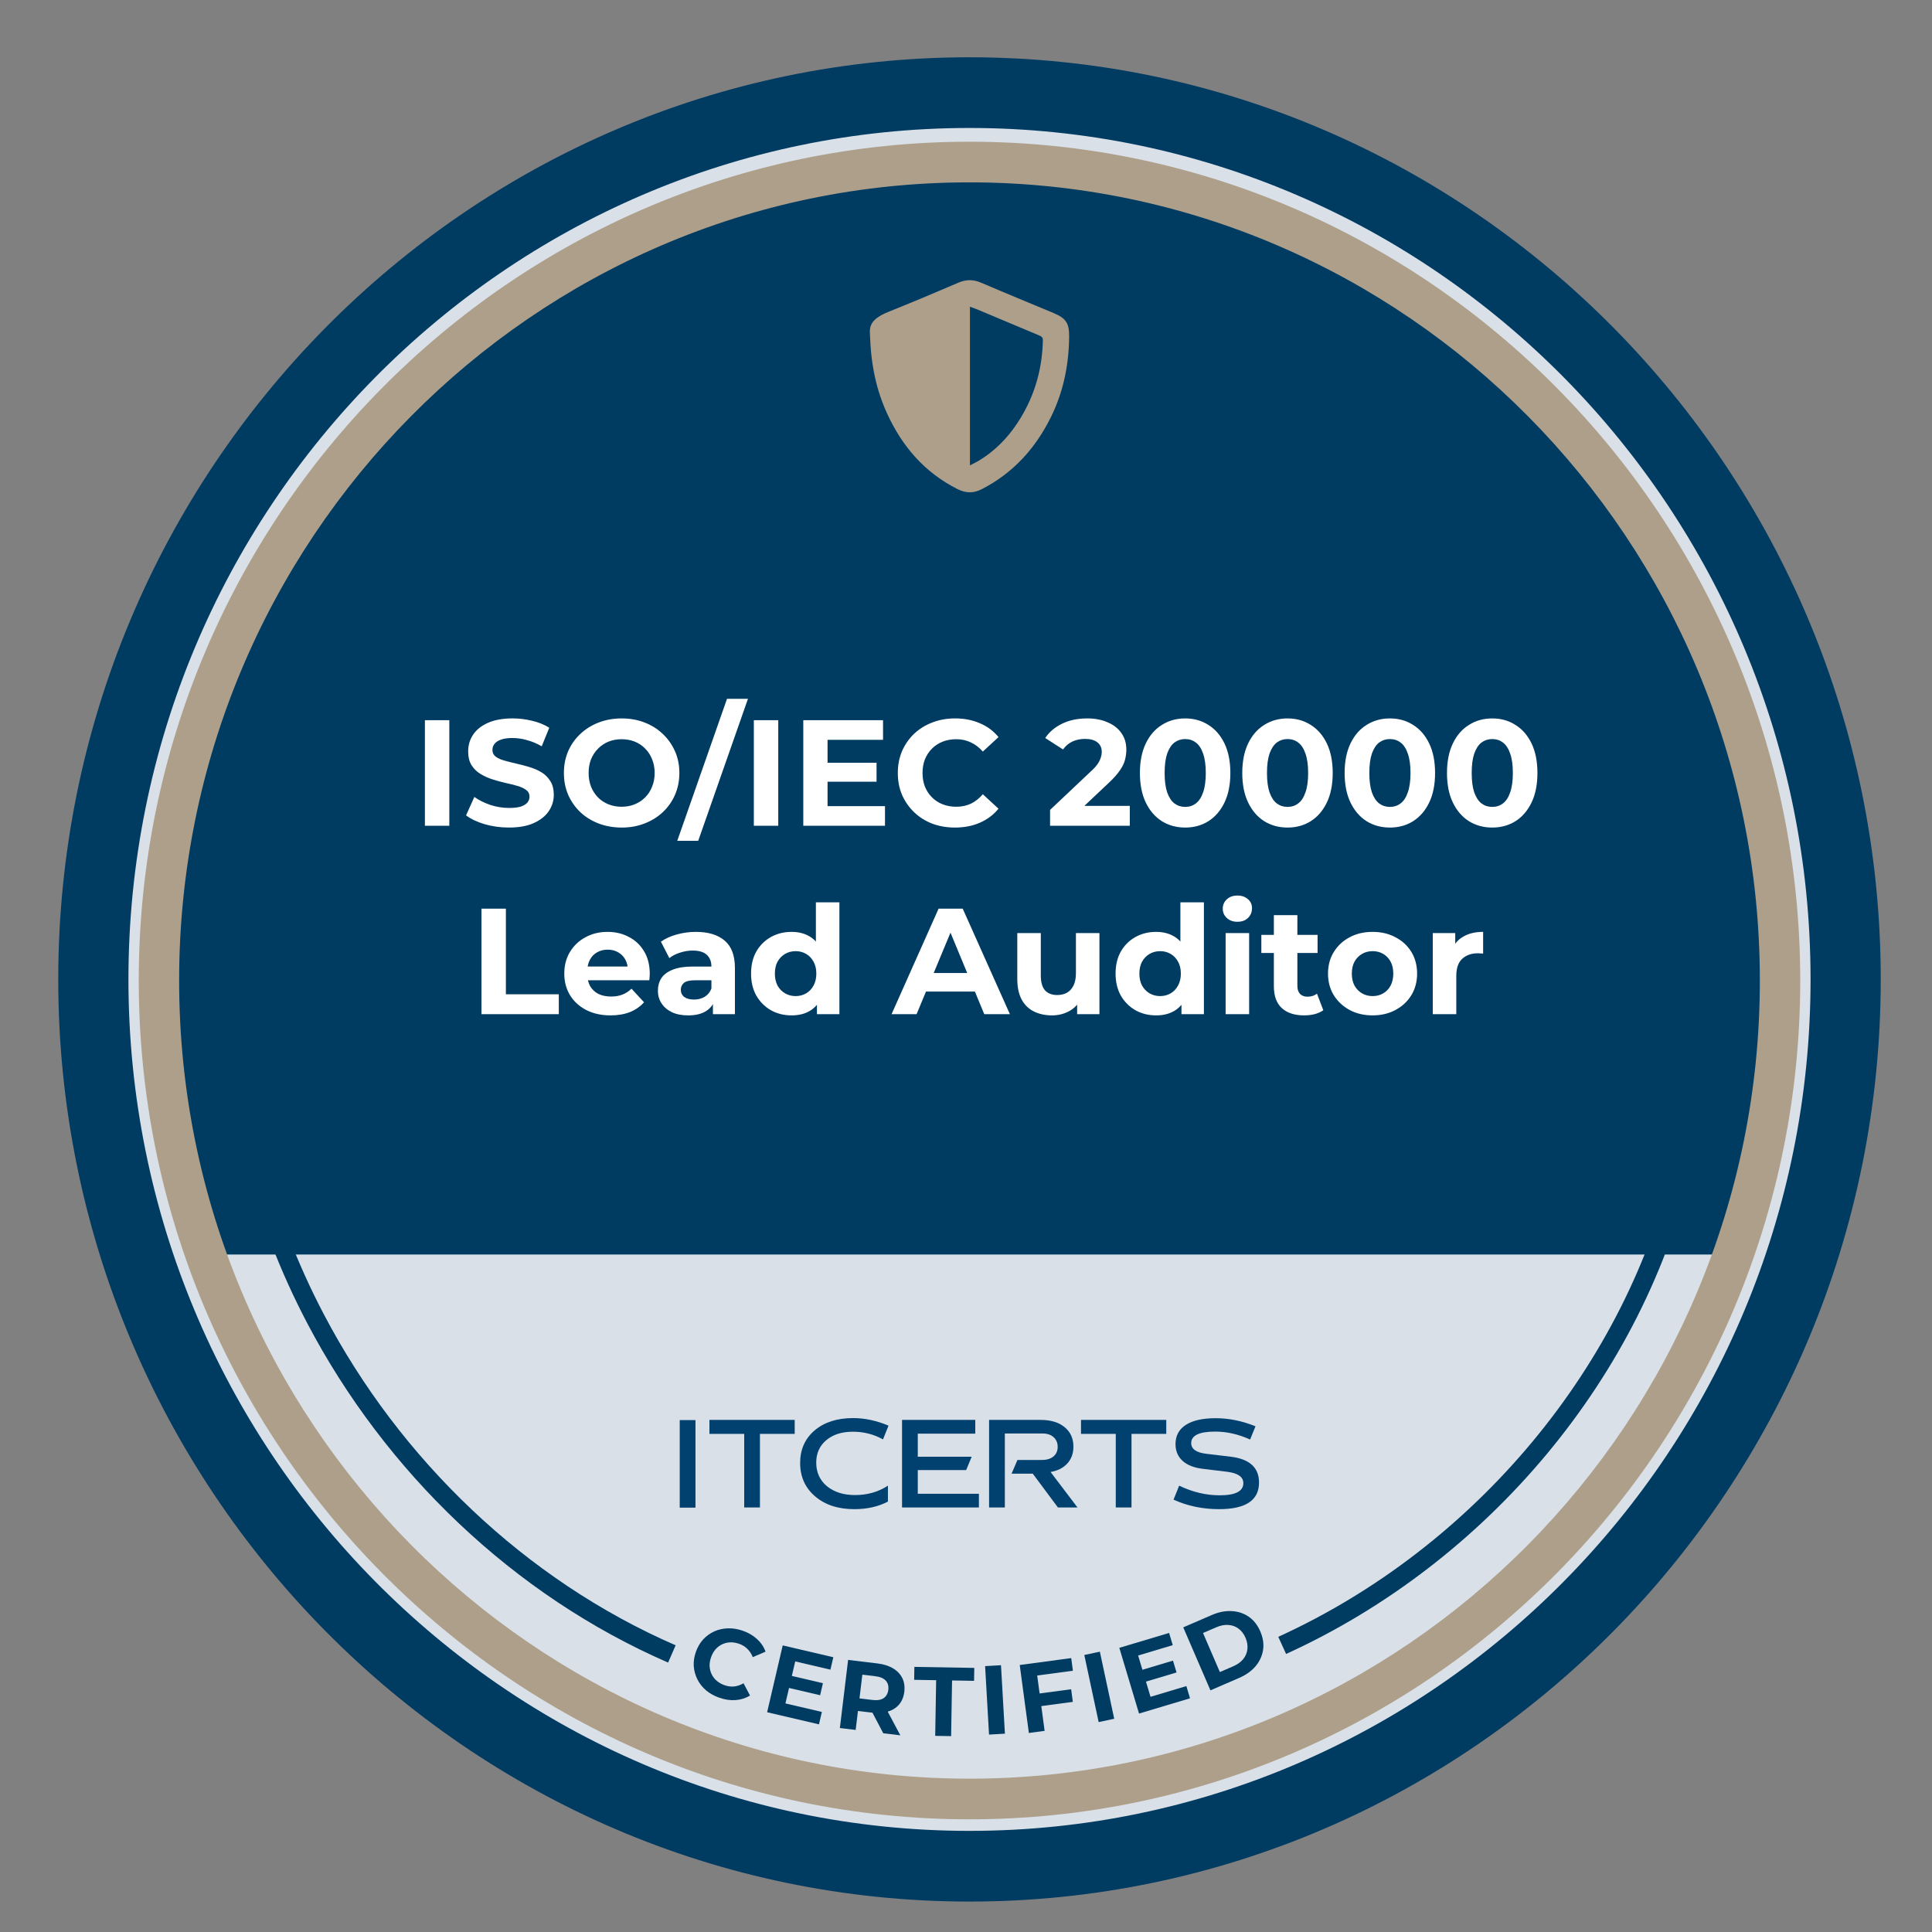 <?xml version="1.0" encoding="UTF-8" standalone="no"?>
<!-- Generator: Adobe Illustrator 28.1.0, SVG Export Plug-In . SVG Version: 6.00 Build 0)  -->

<svg
   version="1.1"
   id="Camada_1"
   x="0px"
   y="0px"
   viewBox="0 0 400 400"
   style="enable-background:new 0 0 400 400;"
   xml:space="preserve"
   sodipodi:docname="iso20000auditor.svg"
   inkscape:version="1.3.2 (091e20e, 2023-11-25)"
   inkscape:export-filename="privacy291.svg"
   inkscape:export-xdpi="96"
   inkscape:export-ydpi="96"
   xmlns:inkscape="http://www.inkscape.org/namespaces/inkscape"
   xmlns:sodipodi="http://sodipodi.sourceforge.net/DTD/sodipodi-0.dtd"
   xmlns="http://www.w3.org/2000/svg"
   xmlns:svg="http://www.w3.org/2000/svg"><rect x="0" y="0" width="400" height="400" fill="#808080" stroke="none"/><defs
   id="defs122"><clipPath
     clipPathUnits="userSpaceOnUse"
     id="clipPath3019"><path
       d="M 0,412.077 H 406.834 V 0 H 0 Z"
       transform="translate(-372.738,-206.181)"
       id="path3019" /></clipPath><clipPath
     clipPathUnits="userSpaceOnUse"
     id="clipPath3021"><path
       d="M 0,412.077 H 406.834 V 0 H 0 Z"
       transform="translate(-389.465,-206.039)"
       id="path3021" /></clipPath><clipPath
     clipPathUnits="userSpaceOnUse"
     id="clipPath3023"><path
       d="M 0,412.077 H 406.834 V 0 H 0 Z"
       transform="translate(-203.417,-389.842)"
       id="path3023" /></clipPath><clipPath
     clipPathUnits="userSpaceOnUse"
     id="clipPath3025"><path
       d="M 0,412.077 H 406.834 V 0 H 0 Z"
       transform="translate(-203.417,-389.842)"
       id="path3025" /></clipPath><clipPath
     clipPathUnits="userSpaceOnUse"
     id="clipPath3027"><path
       d="M 0,412.077 H 406.834 V 0 H 0 Z"
       transform="translate(-372.738,-202.567)"
       id="path3027" /></clipPath><clipPath
     clipPathUnits="userSpaceOnUse"
     id="clipPath3029"><path
       d="M 0,412.077 H 406.834 V 0 H 0 Z"
       transform="translate(-366.879,-146.229)"
       id="path3029" /></clipPath><clipPath
     clipPathUnits="userSpaceOnUse"
     id="clipPath3031"><path
       d="M 0,412.077 H 406.834 V 0 H 0 Z"
       transform="translate(-203.417,-376.797)"
       id="path3031" /></clipPath><clipPath
     clipPathUnits="userSpaceOnUse"
     id="clipPath3033"><path
       d="M 0,412.077 H 406.834 V 0 H 0 Z"
       transform="translate(-203.417,-376.797)"
       id="path3033" /></clipPath><clipPath
     clipPathUnits="userSpaceOnUse"
     id="clipPath3035"><path
       d="M 0,412.077 H 406.834 V 0 H 0 Z"
       transform="translate(-140.24,-62.918)"
       id="path3035" /></clipPath><clipPath
     clipPathUnits="userSpaceOnUse"
     id="clipPath3037"><path
       d="M 0,412.077 H 406.834 V 0 H 0 Z"
       transform="translate(-348.967,-147.95)"
       id="path3037" /></clipPath><clipPath
     clipPathUnits="userSpaceOnUse"
     id="clipPath3039"><path
       d="M 0,412.077 H 406.834 V 0 H 0 Z"
       transform="translate(-203.511,-315.222)"
       id="path3039" /></clipPath><clipPath
     clipPathUnits="userSpaceOnUse"
     id="clipPath3041"><path
       d="M 0,412.077 H 406.834 V 0 H 0 Z"
       transform="translate(-2.4999999e-4)"
       id="path3041" /></clipPath><clipPath
     clipPathUnits="userSpaceOnUse"
     id="clipPath3043"><path
       d="M 0,412.077 H 406.834 V 0 H 0 Z"
       transform="translate(-148.213,-112.6)"
       id="path3043" /></clipPath><clipPath
     clipPathUnits="userSpaceOnUse"
     id="clipPath3045"><path
       d="M 0,412.077 H 406.834 V 0 H 0 Z"
       transform="translate(-186.227,-111.378)"
       id="path3045" /></clipPath><clipPath
     clipPathUnits="userSpaceOnUse"
     id="clipPath3047"><path
       d="M 0,412.077 H 406.834 V 0 H 0 Z"
       transform="translate(-189.098,-112.6)"
       id="path3047" /></clipPath><clipPath
     clipPathUnits="userSpaceOnUse"
     id="clipPath3049"><path
       d="M 0,412.077 H 406.834 V 0 H 0 Z"
       transform="translate(-207.576,-112.6)"
       id="path3049" /></clipPath><clipPath
     clipPathUnits="userSpaceOnUse"
     id="clipPath3051"><path
       d="M 0,412.077 H 406.834 V 0 H 0 Z"
       transform="translate(-227.086,-112.6)"
       id="path3051" /></clipPath><clipPath
     clipPathUnits="userSpaceOnUse"
     id="clipPath3053"><path
       d="M 0,412.077 H 406.834 V 0 H 0 Z"
       transform="translate(-264.127,-111.241)"
       id="path3053" /></clipPath><clipPath
     clipPathUnits="userSpaceOnUse"
     id="clipPath1426"><path
       d="M 0,412.077 H 406.834 V 0 H 0 Z"
       transform="translate(-372.738,-206.181)"
       id="path1426" /></clipPath><clipPath
     clipPathUnits="userSpaceOnUse"
     id="clipPath1428"><path
       d="M 0,412.077 H 406.834 V 0 H 0 Z"
       transform="translate(-32.054,-147.701)"
       id="path1428" /></clipPath><clipPath
     clipPathUnits="userSpaceOnUse"
     id="clipPath1430"><path
       d="M 0,412.077 H 406.834 V 0 H 0 Z"
       transform="translate(-203.417,-389.842)"
       id="path1430" /></clipPath><clipPath
     clipPathUnits="userSpaceOnUse"
     id="clipPath1432"><path
       d="M 0,412.077 H 406.834 V 0 H 0 Z"
       transform="translate(-203.417,-389.842)"
       id="path1432" /></clipPath><clipPath
     clipPathUnits="userSpaceOnUse"
     id="clipPath1434"><path
       d="M 0,412.077 H 406.834 V 0 H 0 Z"
       transform="translate(-372.738,-202.567)"
       id="path1434" /></clipPath><clipPath
     clipPathUnits="userSpaceOnUse"
     id="clipPath1436"><path
       d="M 0,412.077 H 406.834 V 0 H 0 Z"
       transform="translate(-374.645,-200.56)"
       id="path1436" /></clipPath><clipPath
     clipPathUnits="userSpaceOnUse"
     id="clipPath1440"><path
       d="M 0,412.077 H 406.834 V 0 H 0 Z"
       transform="translate(-366.88,-151.904)"
       id="path1440" /></clipPath><clipPath
     clipPathUnits="userSpaceOnUse"
     id="clipPath1438"><path
       d="M 0,412.077 H 406.834 V 0 H 0 Z"
       transform="translate(-368.269,-154.009)"
       id="path1438" /></clipPath><clipPath
     clipPathUnits="userSpaceOnUse"
     id="clipPath1442"><path
       d="M 0,412.077 H 406.834 V 0 H 0 Z"
       transform="translate(-203.417,-376.797)"
       id="path1442" /></clipPath><clipPath
     clipPathUnits="userSpaceOnUse"
     id="clipPath1444"><path
       d="M 0,412.077 H 406.834 V 0 H 0 Z"
       transform="translate(-203.417,-376.797)"
       id="path1444" /></clipPath><clipPath
     clipPathUnits="userSpaceOnUse"
     id="clipPath1446"><path
       d="M 0,412.077 H 406.834 V 0 H 0 Z"
       transform="translate(-203.511,-315.222)"
       id="path1446" /></clipPath><clipPath
     clipPathUnits="userSpaceOnUse"
     id="clipPath1448"><path
       d="M 0,412.077 H 406.834 V 0 H 0 Z"
       id="path1448" /></clipPath><clipPath
     clipPathUnits="userSpaceOnUse"
     id="clipPath1450"><path
       d="M 0,412.077 H 406.834 V 0 H 0 Z"
       transform="translate(-148.213,-112.6)"
       id="path1450" /></clipPath><clipPath
     clipPathUnits="userSpaceOnUse"
     id="clipPath1452"><path
       d="M 0,412.077 H 406.834 V 0 H 0 Z"
       transform="translate(-186.227,-111.378)"
       id="path1452" /></clipPath><clipPath
     clipPathUnits="userSpaceOnUse"
     id="clipPath1454"><path
       d="M 0,412.077 H 406.834 V 0 H 0 Z"
       transform="translate(-189.098,-112.6)"
       id="path1454" /></clipPath><clipPath
     clipPathUnits="userSpaceOnUse"
     id="clipPath1456"><path
       d="M 0,412.077 H 406.834 V 0 H 0 Z"
       transform="translate(-207.577,-112.6)"
       id="path1456" /></clipPath><clipPath
     clipPathUnits="userSpaceOnUse"
     id="clipPath1458"><path
       d="M 0,412.077 H 406.834 V 0 H 0 Z"
       transform="translate(-227.086,-112.6)"
       id="path1458" /></clipPath><clipPath
     clipPathUnits="userSpaceOnUse"
     id="clipPath1460"><path
       d="M 0,412.077 H 406.834 V 0 H 0 Z"
       transform="translate(-264.128,-111.241)"
       id="path1460" /></clipPath><clipPath
     clipPathUnits="userSpaceOnUse"
     id="clipPath1462"><path
       d="M 0,412.077 H 406.834 V 0 H 0 Z"
       transform="translate(-140.239,-62.918)"
       id="path1462" /></clipPath><clipPath
     clipPathUnits="userSpaceOnUse"
     id="clipPath1464"><path
       d="M 0,412.077 H 406.834 V 0 H 0 Z"
       transform="translate(-355.097,-167.852)"
       id="path1464" /></clipPath><clipPath
     clipPathUnits="userSpaceOnUse"
     id="clipPath4255"><path
       d="M 0,412.077 H 406.834 V 0 H 0 Z"
       transform="translate(-372.738,-206.181)"
       id="path4255" /></clipPath><clipPath
     clipPathUnits="userSpaceOnUse"
     id="clipPath4257"><path
       d="M 0,412.077 H 406.834 V 0 H 0 Z"
       transform="translate(-389.465,-206.038)"
       id="path4257" /></clipPath><clipPath
     clipPathUnits="userSpaceOnUse"
     id="clipPath4259"><path
       d="M 0,412.077 H 406.834 V 0 H 0 Z"
       transform="translate(-203.418,-389.842)"
       id="path4259" /></clipPath><clipPath
     clipPathUnits="userSpaceOnUse"
     id="clipPath4261"><path
       d="M 0,412.077 H 406.834 V 0 H 0 Z"
       transform="translate(-203.418,-389.842)"
       id="path4261" /></clipPath><clipPath
     clipPathUnits="userSpaceOnUse"
     id="clipPath4263"><path
       d="M 0,412.077 H 406.834 V 0 H 0 Z"
       transform="translate(-372.738,-202.567)"
       id="path4263" /></clipPath><clipPath
     clipPathUnits="userSpaceOnUse"
     id="clipPath4265"><path
       d="M 0,412.077 H 406.834 V 0 H 0 Z"
       transform="translate(-366.879,-146.229)"
       id="path4265" /></clipPath><clipPath
     clipPathUnits="userSpaceOnUse"
     id="clipPath4267"><path
       d="M 0,412.077 H 406.834 V 0 H 0 Z"
       transform="translate(-203.418,-376.797)"
       id="path4267" /></clipPath><clipPath
     clipPathUnits="userSpaceOnUse"
     id="clipPath4269"><path
       d="M 0,412.077 H 406.834 V 0 H 0 Z"
       transform="translate(-203.418,-376.797)"
       id="path4269" /></clipPath><clipPath
     clipPathUnits="userSpaceOnUse"
     id="clipPath4271"><path
       d="M 0,412.077 H 406.834 V 0 H 0 Z"
       transform="translate(-140.238,-62.918)"
       id="path4271" /></clipPath><clipPath
     clipPathUnits="userSpaceOnUse"
     id="clipPath4273"><path
       d="M 0,412.077 H 406.834 V 0 H 0 Z"
       transform="translate(-355.096,-167.852)"
       id="path4273" /></clipPath><clipPath
     clipPathUnits="userSpaceOnUse"
     id="clipPath4275"><path
       d="M 0,412.077 H 406.834 V 0 H 0 Z"
       transform="translate(-203.511,-315.222)"
       id="path4275" /></clipPath><clipPath
     clipPathUnits="userSpaceOnUse"
     id="clipPath4277"><path
       d="M 0,412.077 H 406.834 V 0 H 0 Z"
       transform="translate(-2.4999992e-4)"
       id="path4277" /></clipPath><clipPath
     clipPathUnits="userSpaceOnUse"
     id="clipPath4279"><path
       d="M 0,412.077 H 406.834 V 0 H 0 Z"
       transform="translate(-148.212,-112.6)"
       id="path4279" /></clipPath><clipPath
     clipPathUnits="userSpaceOnUse"
     id="clipPath4281"><path
       d="M 0,412.077 H 406.834 V 0 H 0 Z"
       transform="translate(-186.227,-111.378)"
       id="path4281" /></clipPath><clipPath
     clipPathUnits="userSpaceOnUse"
     id="clipPath4283"><path
       d="M 0,412.077 H 406.834 V 0 H 0 Z"
       transform="translate(-189.098,-112.6)"
       id="path4283" /></clipPath><clipPath
     clipPathUnits="userSpaceOnUse"
     id="clipPath4285"><path
       d="M 0,412.077 H 406.834 V 0 H 0 Z"
       transform="translate(-207.576,-112.6)"
       id="path4285" /></clipPath><clipPath
     clipPathUnits="userSpaceOnUse"
     id="clipPath4287"><path
       d="M 0,412.077 H 406.834 V 0 H 0 Z"
       transform="translate(-227.086,-112.6)"
       id="path4287" /></clipPath><clipPath
     clipPathUnits="userSpaceOnUse"
     id="clipPath4289"><path
       d="M 0,412.077 H 406.834 V 0 H 0 Z"
       transform="translate(-264.127,-111.241)"
       id="path4289" /></clipPath><clipPath
     clipPathUnits="userSpaceOnUse"
     id="clipPath5177"><path
       d="M 0,412.077 H 406.834 V 0 H 0 Z"
       transform="translate(-372.738,-206.181)"
       id="path5177" /></clipPath><clipPath
     clipPathUnits="userSpaceOnUse"
     id="clipPath5179"><path
       d="M 0,412.077 H 406.834 V 0 H 0 Z"
       transform="translate(-389.465,-206.039)"
       id="path5179" /></clipPath><clipPath
     clipPathUnits="userSpaceOnUse"
     id="clipPath5181"><path
       d="M 0,412.077 H 406.834 V 0 H 0 Z"
       transform="translate(-203.418,-389.842)"
       id="path5181" /></clipPath><clipPath
     clipPathUnits="userSpaceOnUse"
     id="clipPath5183"><path
       d="M 0,412.077 H 406.834 V 0 H 0 Z"
       transform="translate(-203.418,-389.842)"
       id="path5183" /></clipPath><clipPath
     clipPathUnits="userSpaceOnUse"
     id="clipPath5185"><path
       d="M 0,412.077 H 406.834 V 0 H 0 Z"
       transform="translate(-372.738,-202.567)"
       id="path5185" /></clipPath><clipPath
     clipPathUnits="userSpaceOnUse"
     id="clipPath5187"><path
       d="M 0,412.077 H 406.834 V 0 H 0 Z"
       transform="translate(-366.879,-146.23)"
       id="path5187" /></clipPath><clipPath
     clipPathUnits="userSpaceOnUse"
     id="clipPath5189"><path
       d="M 0,412.077 H 406.834 V 0 H 0 Z"
       transform="translate(-203.418,-376.797)"
       id="path5189" /></clipPath><clipPath
     clipPathUnits="userSpaceOnUse"
     id="clipPath5191"><path
       d="M 0,412.077 H 406.834 V 0 H 0 Z"
       transform="translate(-203.418,-376.797)"
       id="path5191" /></clipPath><clipPath
     clipPathUnits="userSpaceOnUse"
     id="clipPath5193"><path
       d="M 0,412.077 H 406.834 V 0 H 0 Z"
       transform="translate(-140.239,-62.918)"
       id="path5193" /></clipPath><clipPath
     clipPathUnits="userSpaceOnUse"
     id="clipPath5195"><path
       d="M 0,412.077 H 406.834 V 0 H 0 Z"
       transform="translate(-348.966,-147.95)"
       id="path5195" /></clipPath><clipPath
     clipPathUnits="userSpaceOnUse"
     id="clipPath5197"><path
       d="M 0,412.077 H 406.834 V 0 H 0 Z"
       transform="translate(-203.511,-315.222)"
       id="path5197" /></clipPath><clipPath
     clipPathUnits="userSpaceOnUse"
     id="clipPath5199"><path
       d="M 0,412.077 H 406.834 V 0 H 0 Z"
       transform="translate(-2.4999989e-4)"
       id="path5199" /></clipPath><clipPath
     clipPathUnits="userSpaceOnUse"
     id="clipPath5201"><path
       d="M 0,412.077 H 406.834 V 0 H 0 Z"
       transform="translate(-148.213,-112.6)"
       id="path5201" /></clipPath><clipPath
     clipPathUnits="userSpaceOnUse"
     id="clipPath5203"><path
       d="M 0,412.077 H 406.834 V 0 H 0 Z"
       transform="translate(-186.227,-111.378)"
       id="path5203" /></clipPath><clipPath
     clipPathUnits="userSpaceOnUse"
     id="clipPath5205"><path
       d="M 0,412.077 H 406.834 V 0 H 0 Z"
       transform="translate(-189.098,-112.6)"
       id="path5205" /></clipPath><clipPath
     clipPathUnits="userSpaceOnUse"
     id="clipPath5207"><path
       d="M 0,412.077 H 406.834 V 0 H 0 Z"
       transform="translate(-207.576,-112.6)"
       id="path5207" /></clipPath><clipPath
     clipPathUnits="userSpaceOnUse"
     id="clipPath5209"><path
       d="M 0,412.077 H 406.834 V 0 H 0 Z"
       transform="translate(-227.086,-112.6)"
       id="path5209" /></clipPath><clipPath
     clipPathUnits="userSpaceOnUse"
     id="clipPath5211"><path
       d="M 0,412.077 H 406.834 V 0 H 0 Z"
       transform="translate(-264.127,-111.241)"
       id="path5211" /></clipPath><clipPath
     clipPathUnits="userSpaceOnUse"
     id="clipPath3294"><path
       d="M 0,412.077 H 406.834 V 0 H 0 Z"
       transform="translate(-372.739,-206.181)"
       id="path3294" /></clipPath><clipPath
     clipPathUnits="userSpaceOnUse"
     id="clipPath3296"><path
       d="M 0,412.077 H 406.834 V 0 H 0 Z"
       transform="translate(-32.054,-147.701)"
       id="path3296" /></clipPath><clipPath
     clipPathUnits="userSpaceOnUse"
     id="clipPath3298"><path
       d="M 0,412.077 H 406.834 V 0 H 0 Z"
       transform="translate(-203.417,-389.842)"
       id="path3298" /></clipPath><clipPath
     clipPathUnits="userSpaceOnUse"
     id="clipPath3300"><path
       d="M 0,412.077 H 406.834 V 0 H 0 Z"
       transform="translate(-203.417,-389.842)"
       id="path3300" /></clipPath><clipPath
     clipPathUnits="userSpaceOnUse"
     id="clipPath3302"><path
       d="M 0,412.077 H 406.834 V 0 H 0 Z"
       transform="translate(-372.739,-202.567)"
       id="path3302" /></clipPath><clipPath
     clipPathUnits="userSpaceOnUse"
     id="clipPath3304"><path
       d="M 0,412.077 H 406.834 V 0 H 0 Z"
       transform="translate(-374.646,-200.56)"
       id="path3304" /></clipPath><clipPath
     clipPathUnits="userSpaceOnUse"
     id="clipPath3306"><path
       d="M 0,412.077 H 406.834 V 0 H 0 Z"
       transform="translate(-367.237,-154.009)"
       id="path3306" /></clipPath><clipPath
     clipPathUnits="userSpaceOnUse"
     id="clipPath3308"><path
       d="M 0,412.077 H 406.834 V 0 H 0 Z"
       transform="translate(-366.88,-151.904)"
       id="path3308" /></clipPath><clipPath
     clipPathUnits="userSpaceOnUse"
     id="clipPath3310"><path
       d="M 0,412.077 H 406.834 V 0 H 0 Z"
       transform="translate(-203.417,-376.796)"
       id="path3310" /></clipPath><clipPath
     clipPathUnits="userSpaceOnUse"
     id="clipPath3312"><path
       d="M 0,412.077 H 406.834 V 0 H 0 Z"
       transform="translate(-203.417,-376.796)"
       id="path3312" /></clipPath><clipPath
     clipPathUnits="userSpaceOnUse"
     id="clipPath3314"><path
       d="M 0,412.077 H 406.834 V 0 H 0 Z"
       transform="translate(-203.511,-315.222)"
       id="path3314" /></clipPath><clipPath
     clipPathUnits="userSpaceOnUse"
     id="clipPath3316"><path
       d="M 0,412.077 H 406.834 V 0 H 0 Z"
       transform="translate(2.5000004e-4)"
       id="path3316" /></clipPath><clipPath
     clipPathUnits="userSpaceOnUse"
     id="clipPath3318"><path
       d="M 0,412.077 H 406.834 V 0 H 0 Z"
       transform="translate(-148.213,-112.6)"
       id="path3318" /></clipPath><clipPath
     clipPathUnits="userSpaceOnUse"
     id="clipPath3320"><path
       d="M 0,412.077 H 406.834 V 0 H 0 Z"
       transform="translate(-186.227,-111.378)"
       id="path3320" /></clipPath><clipPath
     clipPathUnits="userSpaceOnUse"
     id="clipPath3322"><path
       d="M 0,412.077 H 406.834 V 0 H 0 Z"
       transform="translate(-189.098,-112.6)"
       id="path3322" /></clipPath><clipPath
     clipPathUnits="userSpaceOnUse"
     id="clipPath3324"><path
       d="M 0,412.077 H 406.834 V 0 H 0 Z"
       transform="translate(-207.577,-112.6)"
       id="path3324" /></clipPath><clipPath
     clipPathUnits="userSpaceOnUse"
     id="clipPath3326"><path
       d="M 0,412.077 H 406.834 V 0 H 0 Z"
       transform="translate(-227.086,-112.6)"
       id="path3326" /></clipPath><clipPath
     clipPathUnits="userSpaceOnUse"
     id="clipPath3328"><path
       d="M 0,412.077 H 406.834 V 0 H 0 Z"
       transform="translate(-264.127,-111.241)"
       id="path3328" /></clipPath><clipPath
     clipPathUnits="userSpaceOnUse"
     id="clipPath3330"><path
       d="M 0,412.077 H 406.834 V 0 H 0 Z"
       transform="translate(-140.238,-62.918)"
       id="path3330" /></clipPath><clipPath
     clipPathUnits="userSpaceOnUse"
     id="clipPath3332"><path
       d="M 0,412.077 H 406.834 V 0 H 0 Z"
       transform="translate(-355.096,-167.852)"
       id="path3332" /></clipPath></defs><sodipodi:namedview
   id="namedview122"
   pagecolor="#ffffff"
   bordercolor="#000000"
   borderopacity="0.25"
   inkscape:showpageshadow="2"
   inkscape:pageopacity="0.0"
   inkscape:pagecheckerboard="0"
   inkscape:deskcolor="#d1d1d1"
   inkscape:zoom="0.77375711"
   inkscape:cx="14.216348"
   inkscape:cy="300.48189"
   inkscape:window-width="1432"
   inkscape:window-height="708"
   inkscape:window-x="94"
   inkscape:window-y="25"
   inkscape:window-maximized="0"
   inkscape:current-layer="Camada_1" />
<style
   type="text/css"
   id="style1">
	.st0{fill:#F7F7F7;stroke:#F7F7F7;stroke-width:0.75;stroke-miterlimit:10;}
	.st1{fill:#FFFFFF;}
	.st2{fill:#003B62;stroke:#003B62;stroke-width:6;stroke-miterlimit:10;}
	.st3{fill:#003B62;}
	.st4{fill:#99D6FF;stroke:#99D6FF;stroke-width:3;stroke-miterlimit:10;}
	.st5{fill:none;stroke:#003B62;stroke-width:4;stroke-miterlimit:10;}
	.st6{fill-rule:evenodd;clip-rule:evenodd;fill:#003B62;}
	.st7{fill:#014170;}
	.st8{fill:#5D2BAE;stroke:#5D2BAE;stroke-width:3;stroke-miterlimit:10;}
</style>























<g
   id="text1473"
   style="font-size:12.044px;stroke-width:1.004"
   aria-label="IT Governance&#10; Manager " /><g
   id="path3293"
   clip-path="url(#clipPath3294)"
   transform="matrix(0.975,0,0,-0.975,365.871,202.702)"><path
     style="color:#000000;fill:#f7f7f7;stroke-miterlimit:10;-inkscape-stroke:none"
     d="m 0,0 c 0,-96.311 -75.808,-174.386 -169.321,-174.386 -93.514,0 -169.322,78.075 -169.322,174.386 0,96.311 75.808,174.386 169.322,174.386 C -75.808,174.386 0,96.311 0,0"
     id="path5" /><path
     style="color:#000000;fill:#f7f7f7;stroke-miterlimit:10;-inkscape-stroke:none"
     d="m -169.32,-174.762 c -93.723,0 -169.697,78.254 -169.697,174.762 0,96.508 75.975,174.762 169.697,174.762 C -75.599,174.762 0.375,96.508 0.375,0 c 0,-96.508 -75.974,-174.762 -169.695,-174.762 z m 0,0.75 C -76.016,-174.012 -0.375,-96.114 -0.375,0 c 0,96.114 -75.641,174.012 -168.945,174.012 -93.305,0 -168.947,-77.898 -168.947,-174.012 0,-96.114 75.642,-174.012 168.947,-174.012 z"
     id="path6" /></g><path
   id="path3295"
   d="m 0,0 c -6.422,18.998 -9.909,39.389 -9.909,60.609 0,102.725 81.708,186 182.501,186 100.792,0 182.5,-83.275 182.5,-186 0,-102.725 -81.708,-186 -182.5,-186 C 92.621,-125.391 24.664,-72.967 0,0"
   style="fill:#d9e0e8;fill-opacity:1;fill-rule:nonzero;stroke:none"
   transform="matrix(0.975,0,0,-0.975,33.586,259.74)"
   clip-path="url(#clipPath3296)" /><path
   id="path3297"
   d="m 0,0 c -100.135,0 -181.598,-82.454 -181.598,-183.803 0,-101.351 81.463,-183.805 181.598,-183.805 100.134,0 181.598,82.454 181.598,183.805 C 181.598,-82.454 100.134,0 0,0 m 0,-376.617 c -105.042,0 -190.5,86.496 -190.5,192.814 0,106.318 85.458,192.813 190.5,192.813 105.042,0 190.5,-86.495 190.5,-192.813 0,-106.318 -85.458,-192.814 -190.5,-192.814"
   style="fill:#003b62;fill-opacity:1;fill-rule:nonzero;stroke:none"
   transform="matrix(0.975,0,0,-0.975,200.724,23.57)"
   clip-path="url(#clipPath3298)" /><path
   style="color:#000000;fill:#003b62;stroke-miterlimit:10;-inkscape-stroke:none"
   d="m 0,-379.617 c -106.689,0 -193.5,87.889 -193.5,195.814 0,107.925 86.811,195.812 193.5,195.812 106.689,0 193.5,-87.887 193.5,-195.812 0,-107.925 -86.811,-195.814 -193.5,-195.814 z m 0,6 c 103.395,0 187.5,85.104 187.5,189.814 C 187.5,-79.092 103.395,6.01 0,6.01 c -103.395,0 -187.5,-85.102 -187.5,-189.812 0,-104.71 84.105,-189.814 187.5,-189.814 z m 0,3.01 c -101.782,0 -184.598,83.846 -184.598,186.805 C -184.598,-80.846 -101.782,3 0,3 101.781,3 184.598,-80.846 184.598,-183.803 184.598,-286.761 101.781,-370.607 0,-370.607 Z m 0,6 c 98.487,0 178.598,81.061 178.598,180.805 C 178.598,-84.061 98.487,-3 0,-3 c -98.488,0 -178.598,-81.061 -178.598,-180.803 0,-99.743 80.11,-180.805 178.598,-180.805 z"
   id="path3299"
   transform="matrix(0.975,0,0,-0.975,200.724,23.57)" /><g
   id="path3301"
   clip-path="url(#clipPath3302)"
   transform="matrix(0.975,0,0,-0.975,365.871,206.227)"><path
     style="color:#000000;fill:#f7f7f7;stroke-miterlimit:10;-inkscape-stroke:none"
     d="m 0,0 c 0,-96.311 -75.808,-174.386 -169.321,-174.386 -93.514,0 -169.322,78.075 -169.322,174.386 0,96.311 75.808,174.386 169.322,174.386 C -75.808,174.386 0,96.311 0,0"
     id="path7" /><path
     style="color:#000000;fill:#f7f7f7;stroke-miterlimit:10;-inkscape-stroke:none"
     d="m -169.32,-174.762 c -93.723,0 -169.697,78.254 -169.697,174.762 0,96.508 75.975,174.762 169.697,174.762 C -75.599,174.762 0.375,96.508 0.375,0 c 0,-96.508 -75.974,-174.762 -169.695,-174.762 z m 0,0.75 C -76.016,-174.012 -0.375,-96.114 -0.375,0 c 0,96.114 -75.641,174.012 -168.945,174.012 -93.305,0 -168.947,-77.898 -168.947,-174.012 0,-96.114 75.642,-174.012 168.947,-174.012 z"
     id="path8" /></g><path
   id="path3303"
   d="m 0,0 c 0,-96.236 -77.455,-174.25 -173,-174.25 -95.545,0 -173,78.014 -173,174.25 0,96.235 77.455,174.25 173,174.25 C -77.455,174.25 0,96.235 0,0"
   style="fill:#d9e0e8;fill-opacity:1;fill-rule:nonzero;stroke:none"
   transform="matrix(0.975,0,0,-0.975,367.731,208.184)"
   clip-path="url(#clipPath3304)" /><path
   id="path3305"
   d="m 0,0 c 0.963,1.027 1.788,2.152 1.788,2.152 0.544,0.744 1.039,1.514 1.489,2.304 -0.83,2.143 -0.284,4.874 1.669,6.209 -3.229,2.198 -2.664,8.236 1.687,9.094 0.183,1.589 0.377,3.178 0.571,4.765 1.676,6.653 3.504,16.213 3.705,27.777 0.11,6.33 -0.077,24.262 -10,51 -12.882,34.71 -33.593,61.152 -48,77 -13.555,11.053 -39.618,29.31 -77,38 -16.923,3.934 -64.113,14.169 -115,-10 -43.945,-20.871 -66.012,-55.699 -74,-70 C -329.556,97.478 -335,60.524 -334.678,28.438 c 0.013,-1.251 0.034,-2.498 0.064,-3.741 0.896,-2.085 1.306,-4.382 1.261,-6.669 1.446,-0.375 2.657,-1.471 3.032,-3.458 1.137,-6.038 3.728,-11.38 6.835,-16.631 0.433,-0.731 0.654,-1.452 0.713,-2.142 C -305.26,-4.101 -2.141,-2.285 0,0"
   style="fill:#003b62;fill-opacity:1;fill-rule:nonzero;stroke:none"
   transform="matrix(0.975,0,0,-0.975,360.505,253.588)"
   clip-path="url(#clipPath3306)" /><path
   id="path3307"
   d="M 0,0 C 1.299,1.378 2.376,2.875 3.276,4.456 2.447,6.599 2.993,9.33 4.945,10.665 1.717,12.863 2.281,18.9 6.632,19.759 c 0.183,1.589 0.377,3.178 0.572,4.765 -0.054,1.498 -0.148,2.986 -0.28,4.445 -0.124,1.362 0.233,2.429 0.872,3.21 H -334.72 c 0.021,-2.494 0.055,-4.989 0.106,-7.482 0.896,-2.086 1.306,-4.382 1.26,-6.67 1.447,-0.374 2.657,-1.47 3.032,-3.457 1.137,-6.038 3.728,-11.38 6.836,-16.631 0.432,-0.731 0.653,-1.452 0.712,-2.142 H -1.314 C -1.574,-2.822 -1.24,-1.316 0,0"
   style="fill:#003b62;fill-opacity:1;fill-rule:nonzero;stroke:none"
   transform="matrix(0.975,0,0,-0.975,360.156,255.64)"
   clip-path="url(#clipPath3308)" /><path
   id="path3309"
   d="m 0,0 c -93.37,0 -169.331,-76.704 -169.331,-170.986 0,-94.283 75.961,-170.988 169.331,-170.988 93.368,0 169.33,76.705 169.33,170.988 C 169.33,-76.704 93.368,0 0,0 m 0,-347.604 c -96.444,0 -174.906,79.23 -174.906,176.618 0,97.387 78.462,176.617 174.906,176.617 96.443,0 174.906,-79.23 174.906,-176.617 0,-97.388 -78.463,-176.618 -174.906,-176.618"
   style="fill:#ad9f8a;fill-opacity:1;fill-rule:nonzero;stroke:none"
   transform="matrix(0.975,0,0,-0.975,200.724,36.293)"
   clip-path="url(#clipPath3310)" /><path
   style="color:#000000;fill:#ad9f8a;stroke-miterlimit:10;-inkscape-stroke:none"
   d="m 0,-349.104 c -97.265,0 -176.406,79.924 -176.406,178.117 0,98.193 79.141,178.117 176.406,178.117 97.264,0 176.406,-79.925 176.406,-178.117 0,-98.194 -79.142,-178.117 -176.406,-178.117 z m 0,3 c 95.621,0 173.406,78.535 173.406,175.117 C 173.406,-74.405 95.621,4.131 0,4.131 c -95.622,0 -173.406,-78.536 -173.406,-175.117 0,-96.582 77.784,-175.117 173.406,-175.117 z m 0,2.629 c -94.191,0 -170.83,77.4 -170.83,172.488 C -170.83,-75.899 -94.191,1.5 0,1.5 94.189,1.5 170.83,-75.899 170.83,-170.986 170.83,-266.075 94.189,-343.475 0,-343.475 Z m 0,3 c 92.546,0 167.83,76.011 167.83,169.488 C 167.83,-77.51 92.546,-1.5 0,-1.5 c -92.548,0 -167.83,-76.01 -167.83,-169.486 0,-93.477 75.282,-169.488 167.83,-169.488 z"
   id="path3311"
   transform="matrix(0.975,0,0,-0.975,200.724,36.293)" /><path
   id="path3313"
   d="m 0,0 c 0.791,0.414 1.353,0.672 1.878,0.99 3.291,1.985 5.951,4.643 8.076,7.817 3.437,5.131 5.254,10.806 5.506,16.983 0.059,1.439 0.092,1.443 -1.15,1.966 C 10.057,29.545 5.803,31.332 1.547,33.113 1.084,33.306 0.605,33.461 0,33.684 Z m -21.234,27.788 c -0.11,1.763 0.116,3.286 3.983,4.835 4.965,1.989 9.897,4.065 14.81,6.179 1.664,0.716 3.183,0.688 4.839,-0.023 5.108,-2.192 10.255,-4.293 15.381,-6.442 2.655,-1.114 3.317,-2.172 3.286,-5.059 C 21.003,21.32 19.839,15.595 17.195,10.247 13.925,3.633 9.191,-1.623 2.542,-5.042 c -1.8,-0.926 -3.43,-0.89 -5.229,0.022 -6.951,3.522 -11.722,9.058 -14.909,16.04 -2.244,4.919 -3.416,10.113 -3.638,16.768"
   style="fill:#ad9f8a;fill-opacity:1;fill-rule:evenodd;stroke:none"
   transform="matrix(0.975,0,0,-0.975,200.816,96.349)"
   clip-path="url(#clipPath3314)" /><path
   id="path3315"
   d="m 141.958,112.6 h 3.343 V 94.008 h -3.343 z"
   style="fill:#014170;fill-opacity:1;fill-rule:nonzero;stroke:none"
   transform="matrix(0.975,0,0,-0.975,2.323,403.799)"
   clip-path="url(#clipPath3316)" /><path
   id="path3317"
   d="M 0,0 H 18.106 V -2.968 H 10.725 V -18.592 H 7.383 V -2.968 H 0 Z"
   style="fill:#014170;fill-opacity:1;fill-rule:nonzero;stroke:none"
   transform="matrix(0.975,0,0,-0.975,146.881,293.976)"
   clip-path="url(#clipPath3318)" /><path
   id="path3319"
   d="m 0,0 -1.172,-2.918 c -1.954,1.089 -4.082,1.633 -6.385,1.633 -2.361,0 -4.252,-0.603 -5.673,-1.808 -1.414,-1.198 -2.12,-2.781 -2.12,-4.751 0,-2.07 0.756,-3.74 2.27,-5.012 1.546,-1.256 3.536,-1.883 5.973,-1.883 2.618,0 4.946,0.665 6.982,1.995 v -3.379 c -2.045,-1.073 -4.422,-1.609 -7.133,-1.609 -3.432,0 -6.205,0.901 -8.316,2.706 -2.129,1.812 -3.193,4.181 -3.193,7.108 0,2.842 1.019,5.141 3.055,6.895 2.062,1.754 4.789,2.631 8.181,2.631 C -5.037,1.608 -2.527,1.072 0,0"
   style="fill:#014170;fill-opacity:1;fill-rule:nonzero;stroke:none"
   transform="matrix(0.975,0,0,-0.975,183.958,295.167)"
   clip-path="url(#clipPath3320)" /><path
   id="path3321"
   d="M 0,0 H 15.55 V -2.918 H 3.342 v -4.901 h 11.447 l -1.172,-2.83 H 3.342 v -5.038 h 12.98 v -2.905 H 0 Z"
   style="fill:#014170;fill-opacity:1;fill-rule:nonzero;stroke:none"
   transform="matrix(0.975,0,0,-0.975,186.758,293.976)"
   clip-path="url(#clipPath3322)" /><path
   id="path3323"
   d="m 0,0 h 10.937 c 2.144,0 3.841,-0.511 5.092,-1.534 1.251,-1.023 1.877,-2.403 1.877,-4.14 0,-1.43 -0.427,-2.619 -1.284,-3.566 -0.856,-0.948 -2.045,-1.554 -3.566,-1.82 l 5.711,-7.532 h -4.153 l -5.337,7.17 H 4.776 l 1.246,2.918 h 5.213 c 1.032,0 1.843,0.249 2.438,0.748 0.594,0.499 0.891,1.176 0.891,2.032 0,0.857 -0.293,1.544 -0.878,2.064 -0.586,0.519 -1.371,0.779 -2.351,0.779 H 3.342 V -18.592 H 0 Z"
   style="fill:#014170;fill-opacity:1;fill-rule:nonzero;stroke:none"
   transform="matrix(0.975,0,0,-0.975,204.781,293.976)"
   clip-path="url(#clipPath3324)" /><path
   id="path3325"
   d="M 0,0 H 18.105 V -2.968 H 10.724 V -18.592 H 7.382 V -2.968 H 0 Z"
   style="fill:#014170;fill-opacity:1;fill-rule:nonzero;stroke:none"
   transform="matrix(0.975,0,0,-0.975,223.81,293.976)"
   clip-path="url(#clipPath3326)" /><path
   id="path3327"
   d="m 0,0 -1.147,-2.806 c -2.478,1.123 -4.947,1.684 -7.407,1.684 -3.4,0 -5.1,-0.815 -5.1,-2.444 0,-1.272 1.097,-2.033 3.292,-2.282 l 5.125,-0.611 c 3.99,-0.491 5.985,-2.319 5.985,-5.486 0,-3.766 -2.827,-5.649 -8.479,-5.649 -3.484,0 -6.708,0.673 -9.676,2.02 l 1.197,2.968 c 2.843,-1.364 5.71,-2.046 8.604,-2.046 3.349,0 5.025,0.861 5.025,2.582 0,1.329 -1.156,2.135 -3.467,2.419 l -5.062,0.611 c -1.896,0.216 -3.348,0.779 -4.359,1.689 -1.01,0.911 -1.514,2.102 -1.514,3.573 0,1.779 0.731,3.14 2.194,4.083 1.463,0.944 3.574,1.416 6.334,1.416 C -5.653,1.721 -2.835,1.147 0,0"
   style="fill:#014170;fill-opacity:1;fill-rule:nonzero;stroke:none"
   transform="matrix(0.975,0,0,-0.975,259.938,295.301)"
   clip-path="url(#clipPath3328)" /><path
   style="color:#000000;fill:#003b62;stroke-miterlimit:10;-inkscape-stroke:none"
   d="M -0.799,-1.834 C -33.667,12.469 -60.857,38.659 -77.451,70.277 c -5.606,10.682 -10.009,22.005 -13,33.705 l 3.875,0.99 C -83.665,93.585 -79.376,82.549 -73.91,72.135 -57.73,41.305 -31.171,15.745 0.799,1.834 Z"
   id="path3329"
   transform="matrix(0.975,0,0,-0.975,139.103,342.433)" /><path
   style="color:#000000;fill:#003b62;stroke-miterlimit:10;-inkscape-stroke:none"
   d="m -84.506,-104.973 -1.66,3.641 c 41.568,18.938 74.169,57.486 84.215,101.775 L 1.951,-0.443 C -8.397,-46.062 -41.795,-85.514 -84.506,-104.973 Z"
   id="path3331"
   transform="matrix(0.975,0,0,-0.975,348.664,240.086)" /><path
   style="fill:#003b62;stroke-width:0.974"
   d="m 257.27,282.18 q -1.645,0 -3.067,-0.528 -1.401,-0.548 -2.437,-1.544 -1.036,-0.995 -1.625,-2.336 -0.569,-1.341 -0.569,-2.945 0,-1.605 0.569,-2.945 0.589,-1.341 1.625,-2.336 1.056,-0.995 2.458,-1.523 1.401,-0.548 3.067,-0.548 1.848,0 3.331,0.65 1.503,0.63 2.519,1.869 l -2.112,1.95 q -0.731,-0.833 -1.625,-1.239 -0.894,-0.427 -1.95,-0.427 -0.995,0 -1.828,0.325 -0.833,0.325 -1.442,0.934 -0.609,0.609 -0.955,1.442 -0.325,0.833 -0.325,1.848 0,1.016 0.325,1.848 0.345,0.833 0.955,1.442 0.609,0.609 1.442,0.934 0.833,0.325 1.828,0.325 1.056,0 1.95,-0.406 0.894,-0.427 1.625,-1.28 l 2.112,1.95 q -1.016,1.239 -2.519,1.889 -1.483,0.65 -3.351,0.65 z"
   id="text3332"
   transform="matrix(0.944,0.333,-0.333,0.942,0,0)"
   aria-label="C" /><path
   style="fill:#003b62;stroke-width:0.974"
   d="m 237.934,300.801 h 6.845 v 2.559 h -6.845 z m 0.244,5.85 h 7.738 v 2.64 H 234.908 v -14.218 h 10.744 v 2.64 h -7.474 z"
   id="text3333"
   transform="matrix(0.975,0.228,-0.227,0.973,0,0)"
   aria-label="E" /><path
   style="fill:#003b62;stroke-width:0.974"
   d="m 215.331,334.606 v -14.217 h 6.154 q 1.909,0 3.29,0.63 1.381,0.609 2.133,1.767 0.751,1.158 0.751,2.762 0,1.584 -0.751,2.742 -0.751,1.137 -2.133,1.747 -1.381,0.609 -3.29,0.609 h -4.326 l 1.462,-1.442 v 5.403 z m 9.038,0 -3.554,-5.159 h 3.514 l 3.595,5.159 z m -5.748,-5.037 -1.462,-1.544 h 4.143 q 1.523,0 2.275,-0.65 0.751,-0.67 0.751,-1.828 0,-1.178 -0.751,-1.828 -0.751,-0.65 -2.275,-0.65 h -4.143 l 1.462,-1.564 z"
   id="text3334"
   transform="matrix(0.994,0.12,-0.12,0.992,0,0)"
   aria-label="R" /><path
   style="fill:#003b62;stroke-width:0.974"
   d="m 199.483,356.356 v -11.536 h -4.55 v -2.681 h 12.39 v 2.681 h -4.55 v 11.536 z"
   id="text3335"
   transform="matrix(1.001,0.017,-0.017,0.999,0,0)"
   aria-label="T" /><path
   style="fill:#003b62;stroke-width:0.974"
   d="m 183.821,370.718 v -14.217 h 3.29 v 14.217 z"
   id="text3336"
   transform="matrix(0.999,-0.057,0.057,0.997,0,0)"
   aria-label="I" /><path
   style="fill:#003b62;stroke-width:0.974"
   d="m 166.249,376.524 h 6.824 v 2.64 h -6.824 z m 0.244,7.82 h -3.29 v -14.217 h 10.744 v 2.64 h -7.454 z"
   id="text3337"
   transform="matrix(0.992,-0.133,0.133,0.99,0,0)"
   aria-label="F" /><path
   style="fill:#003b62;stroke-width:0.974"
   d="m 147.661,396.673 v -14.217 h 3.29 v 14.217 z"
   id="text3338"
   transform="matrix(0.979,-0.21,0.209,0.977,0,0)"
   aria-label="I" /><path
   style="fill:#003b62;stroke-width:0.974"
   d="m 126.874,399.366 h 6.845 v 2.559 h -6.845 z m 0.244,5.849 h 7.738 v 2.64 h -11.008 v -14.217 h 10.744 v 2.64 h -7.474 z"
   id="text3339"
   transform="matrix(0.959,-0.287,0.287,0.957,0,0)"
   aria-label="E" /><path
   style="fill:#003b62;stroke-width:0.974"
   d="m 91.227,421.136 v -14.217 h 6.459 q 2.315,0 4.082,0.894 1.767,0.873 2.762,2.458 0.995,1.584 0.995,3.757 0,2.153 -0.995,3.757 -0.995,1.584 -2.762,2.478 -1.767,0.873 -4.082,0.873 z m 3.29,-2.701 H 97.524 q 1.422,0 2.458,-0.528 1.056,-0.548 1.625,-1.544 0.589,-0.995 0.589,-2.336 0,-1.361 -0.589,-2.336 -0.569,-0.995 -1.625,-1.523 -1.036,-0.548 -2.458,-0.548 h -3.006 z"
   id="text3340"
   transform="matrix(0.919,-0.397,0.396,0.917,0,0)"
   aria-label="D" /><g
   id="text3341"
   style="font-size:11.704px;text-align:center;text-anchor:middle;stroke-width:0.975"
   aria-label="ISO/IEC 20000&#10;Lead Auditor"><path
     style="fill:#ffffff"
     d="m 87.971,170.961 v -21.848 h 5.056 v 21.848 z m 17.416,0.375 q -2.622,0 -5.025,-0.687 -2.403,-0.718 -3.87,-1.841 l 1.717,-3.808 q 1.404,0.999 3.308,1.654 1.935,0.624 3.901,0.624 1.498,0 2.403,-0.281 0.936,-0.312 1.373,-0.843 0.437,-0.531 0.437,-1.217 0,-0.874 -0.687,-1.373 -0.687,-0.531 -1.81,-0.843 -1.124,-0.343 -2.497,-0.624 -1.342,-0.312 -2.715,-0.749 -1.342,-0.437 -2.466,-1.124 -1.124,-0.687 -1.841,-1.81 -0.687,-1.124 -0.687,-2.871 0,-1.873 0.999,-3.402 1.03,-1.561 3.059,-2.466 2.06,-0.936 5.15,-0.936 2.06,0 4.057,0.499 1.998,0.468 3.527,1.436 l -1.561,3.839 q -1.529,-0.874 -3.059,-1.28 -1.529,-0.437 -2.996,-0.437 -1.467,0 -2.403,0.343 -0.936,0.343 -1.342,0.905 -0.406,0.531 -0.406,1.248 0,0.843 0.687,1.373 0.687,0.499 1.81,0.811 1.124,0.312 2.466,0.624 1.373,0.312 2.715,0.718 1.373,0.406 2.497,1.092 1.124,0.687 1.81,1.81 0.718,1.124 0.718,2.84 0,1.841 -1.03,3.371 -1.03,1.529 -3.09,2.466 -2.029,0.936 -5.15,0.936 z m 23.346,0 q -2.591,0 -4.806,-0.843 -2.185,-0.843 -3.808,-2.372 -1.592,-1.529 -2.497,-3.589 -0.874,-2.06 -0.874,-4.494 0,-2.434 0.874,-4.494 0.905,-2.06 2.528,-3.589 1.623,-1.529 3.808,-2.372 2.185,-0.843 4.744,-0.843 2.591,0 4.744,0.843 2.185,0.843 3.777,2.372 1.623,1.529 2.528,3.589 0.905,2.029 0.905,4.494 0,2.434 -0.905,4.526 -0.905,2.06 -2.528,3.589 -1.592,1.498 -3.777,2.341 -2.154,0.843 -4.713,0.843 z m -0.031,-4.307 q 1.467,0 2.684,-0.499 1.248,-0.499 2.185,-1.436 0.936,-0.936 1.436,-2.216 0.531,-1.28 0.531,-2.84 0,-1.561 -0.531,-2.84 -0.499,-1.28 -1.436,-2.216 -0.905,-0.936 -2.154,-1.436 -1.248,-0.499 -2.715,-0.499 -1.467,0 -2.715,0.499 -1.217,0.499 -2.154,1.436 -0.936,0.936 -1.467,2.216 -0.499,1.28 -0.499,2.84 0,1.529 0.499,2.84 0.531,1.28 1.436,2.216 0.936,0.936 2.185,1.436 1.248,0.499 2.715,0.499 z m 11.517,7.054 10.3,-29.401 h 4.338 l -10.3,29.401 z m 15.855,-3.121 v -21.848 h 5.056 v 21.848 z m 14.888,-13.046 h 10.518 v 3.933 h -10.518 z m 0.375,8.989 h 11.891 v 4.057 h -16.916 v -21.848 h 16.511 v 4.057 h -11.486 z m 26.373,4.432 q -2.528,0 -4.713,-0.811 -2.154,-0.843 -3.745,-2.372 -1.592,-1.529 -2.497,-3.589 -0.874,-2.06 -0.874,-4.526 0,-2.466 0.874,-4.526 0.905,-2.06 2.497,-3.589 1.623,-1.529 3.777,-2.341 2.154,-0.843 4.713,-0.843 2.84,0 5.119,0.999 2.31,0.968 3.87,2.871 l -3.246,2.996 q -1.124,-1.28 -2.497,-1.904 -1.373,-0.655 -2.996,-0.655 -1.529,0 -2.809,0.499 -1.28,0.499 -2.216,1.436 -0.936,0.936 -1.467,2.216 -0.499,1.28 -0.499,2.84 0,1.561 0.499,2.84 0.531,1.28 1.467,2.216 0.936,0.936 2.216,1.436 1.28,0.499 2.809,0.499 1.623,0 2.996,-0.624 1.373,-0.655 2.497,-1.966 l 3.246,2.996 q -1.561,1.904 -3.87,2.903 -2.278,0.999 -5.15,0.999 z m 19.694,-0.375 v -3.277 l 8.427,-7.959 q 0.999,-0.905 1.467,-1.623 0.468,-0.718 0.624,-1.311 0.187,-0.593 0.187,-1.092 0,-1.311 -0.905,-1.998 -0.874,-0.718 -2.591,-0.718 -1.373,0 -2.559,0.531 -1.155,0.531 -1.966,1.654 l -3.683,-2.372 q 1.248,-1.873 3.496,-2.965 2.247,-1.092 5.181,-1.092 2.434,0 4.245,0.811 1.841,0.78 2.84,2.216 1.03,1.436 1.03,3.433 0,1.061 -0.281,2.122 -0.25,1.03 -1.061,2.185 -0.78,1.155 -2.31,2.591 l -6.991,6.586 -0.968,-1.841 h 12.328 v 4.12 z m 27.965,0.375 q -2.684,0 -4.806,-1.311 -2.122,-1.342 -3.34,-3.87 -1.217,-2.528 -1.217,-6.117 0,-3.589 1.217,-6.117 1.217,-2.528 3.34,-3.839 2.122,-1.342 4.806,-1.342 2.715,0 4.806,1.342 2.122,1.311 3.34,3.839 1.217,2.528 1.217,6.117 0,3.589 -1.217,6.117 -1.217,2.528 -3.34,3.87 -2.091,1.311 -4.806,1.311 z m 0,-4.276 q 1.28,0 2.216,-0.718 0.968,-0.718 1.498,-2.278 0.562,-1.561 0.562,-4.026 0,-2.466 -0.562,-4.026 -0.531,-1.561 -1.498,-2.278 -0.936,-0.718 -2.216,-0.718 -1.248,0 -2.216,0.718 -0.936,0.718 -1.498,2.278 -0.531,1.561 -0.531,4.026 0,2.466 0.531,4.026 0.562,1.561 1.498,2.278 0.968,0.718 2.216,0.718 z m 21.192,4.276 q -2.684,0 -4.806,-1.311 -2.122,-1.342 -3.34,-3.87 -1.217,-2.528 -1.217,-6.117 0,-3.589 1.217,-6.117 1.217,-2.528 3.34,-3.839 2.122,-1.342 4.806,-1.342 2.715,0 4.806,1.342 2.122,1.311 3.34,3.839 1.217,2.528 1.217,6.117 0,3.589 -1.217,6.117 -1.217,2.528 -3.34,3.87 -2.091,1.311 -4.806,1.311 z m 0,-4.276 q 1.28,0 2.216,-0.718 0.968,-0.718 1.498,-2.278 0.562,-1.561 0.562,-4.026 0,-2.466 -0.562,-4.026 -0.531,-1.561 -1.498,-2.278 -0.936,-0.718 -2.216,-0.718 -1.248,0 -2.216,0.718 -0.936,0.718 -1.498,2.278 -0.531,1.561 -0.531,4.026 0,2.466 0.531,4.026 0.562,1.561 1.498,2.278 0.968,0.718 2.216,0.718 z m 21.192,4.276 q -2.684,0 -4.806,-1.311 -2.122,-1.342 -3.34,-3.87 -1.217,-2.528 -1.217,-6.117 0,-3.589 1.217,-6.117 1.217,-2.528 3.34,-3.839 2.122,-1.342 4.806,-1.342 2.715,0 4.806,1.342 2.122,1.311 3.34,3.839 1.217,2.528 1.217,6.117 0,3.589 -1.217,6.117 -1.217,2.528 -3.34,3.87 -2.091,1.311 -4.806,1.311 z m 0,-4.276 q 1.28,0 2.216,-0.718 0.968,-0.718 1.498,-2.278 0.562,-1.561 0.562,-4.026 0,-2.466 -0.562,-4.026 -0.531,-1.561 -1.498,-2.278 -0.936,-0.718 -2.216,-0.718 -1.248,0 -2.216,0.718 -0.936,0.718 -1.498,2.278 -0.531,1.561 -0.531,4.026 0,2.466 0.531,4.026 0.562,1.561 1.498,2.278 0.968,0.718 2.216,0.718 z m 21.192,4.276 q -2.684,0 -4.806,-1.311 -2.122,-1.342 -3.34,-3.87 -1.217,-2.528 -1.217,-6.117 0,-3.589 1.217,-6.117 1.217,-2.528 3.34,-3.839 2.122,-1.342 4.806,-1.342 2.715,0 4.806,1.342 2.122,1.311 3.34,3.839 1.217,2.528 1.217,6.117 0,3.589 -1.217,6.117 -1.217,2.528 -3.34,3.87 -2.091,1.311 -4.806,1.311 z m 0,-4.276 q 1.28,0 2.216,-0.718 0.968,-0.718 1.498,-2.278 0.562,-1.561 0.562,-4.026 0,-2.466 -0.562,-4.026 -0.531,-1.561 -1.498,-2.278 -0.936,-0.718 -2.216,-0.718 -1.248,0 -2.216,0.718 -0.936,0.718 -1.498,2.278 -0.531,1.561 -0.531,4.026 0,2.466 0.531,4.026 0.562,1.561 1.498,2.278 0.968,0.718 2.216,0.718 z"
     id="path9" /><path
     style="fill:#ffffff"
     d="m 99.683,209.975 v -21.848 h 5.056 v 17.728 h 10.955 v 4.12 z m 26.728,0.25 q -2.871,0 -5.056,-1.124 -2.154,-1.124 -3.34,-3.059 -1.186,-1.966 -1.186,-4.463 0,-2.528 1.155,-4.463 1.186,-1.966 3.215,-3.059 2.029,-1.124 4.588,-1.124 2.466,0 4.432,1.061 1.998,1.03 3.152,2.996 1.155,1.935 1.155,4.65 0,0.281 -0.031,0.655 -0.031,0.343 -0.062,0.655 h -13.639 v -2.84 h 11.08 l -1.873,0.843 q 0,-1.311 -0.531,-2.278 -0.531,-0.968 -1.467,-1.498 -0.936,-0.562 -2.185,-0.562 -1.248,0 -2.216,0.562 -0.936,0.531 -1.467,1.529 -0.531,0.968 -0.531,2.31 v 0.749 q 0,1.373 0.593,2.434 0.624,1.03 1.717,1.592 1.124,0.531 2.622,0.531 1.342,0 2.341,-0.406 1.03,-0.406 1.873,-1.217 l 2.591,2.809 q -1.155,1.311 -2.903,2.029 -1.748,0.687 -4.026,0.687 z m 21.192,-0.25 v -3.277 l -0.312,-0.718 v -5.868 q 0,-1.561 -0.968,-2.434 -0.936,-0.874 -2.903,-0.874 -1.342,0 -2.653,0.437 -1.28,0.406 -2.185,1.124 l -1.748,-3.402 q 1.373,-0.968 3.308,-1.498 1.935,-0.531 3.933,-0.531 3.839,0 5.961,1.81 2.122,1.81 2.122,5.649 v 9.582 z m -5.119,0.25 q -1.966,0 -3.371,-0.655 -1.405,-0.687 -2.154,-1.841 -0.749,-1.155 -0.749,-2.591 0,-1.498 0.718,-2.622 0.749,-1.124 2.341,-1.748 1.592,-0.655 4.151,-0.655 h 4.463 v 2.84 h -3.933 q -1.717,0 -2.372,0.562 -0.624,0.562 -0.624,1.404 0,0.936 0.718,1.498 0.749,0.531 2.029,0.531 1.217,0 2.185,-0.562 0.968,-0.593 1.404,-1.717 l 0.749,2.247 q -0.531,1.623 -1.935,2.466 -1.404,0.843 -3.62,0.843 z m 21.41,0 q -2.372,0 -4.276,-1.061 -1.904,-1.092 -3.027,-3.027 -1.092,-1.935 -1.092,-4.557 0,-2.653 1.092,-4.588 1.124,-1.935 3.027,-2.996 1.904,-1.061 4.276,-1.061 2.122,0 3.714,0.936 1.592,0.936 2.466,2.84 0.874,1.904 0.874,4.869 0,2.934 -0.843,4.869 -0.843,1.904 -2.434,2.84 -1.561,0.936 -3.777,0.936 z m 0.843,-3.995 q 1.186,0 2.154,-0.562 0.968,-0.562 1.529,-1.592 0.593,-1.061 0.593,-2.497 0,-1.467 -0.593,-2.497 -0.562,-1.03 -1.529,-1.592 -0.968,-0.562 -2.154,-0.562 -1.217,0 -2.185,0.562 -0.968,0.562 -1.561,1.592 -0.562,1.03 -0.562,2.497 0,1.436 0.562,2.497 0.593,1.03 1.561,1.592 0.968,0.562 2.185,0.562 z m 4.401,3.745 v -3.433 l 0.094,-4.994 -0.312,-4.963 v -9.769 h 4.869 v 23.159 z m 15.449,0 9.738,-21.848 h 4.994 l 9.769,21.848 h -5.306 l -7.99,-19.288 h 1.998 l -8.021,19.288 z m 4.869,-4.682 1.342,-3.839 h 11.236 l 1.373,3.839 z m 28.34,4.931 q -2.091,0 -3.745,-0.811 -1.623,-0.811 -2.528,-2.466 -0.905,-1.685 -0.905,-4.276 v -9.488 h 4.869 v 8.77 q 0,2.091 0.874,3.09 0.905,0.968 2.528,0.968 1.124,0 1.998,-0.468 0.874,-0.499 1.373,-1.498 0.499,-1.03 0.499,-2.559 v -8.302 h 4.869 v 16.792 h -4.619 v -4.619 l 0.843,1.342 q -0.843,1.748 -2.497,2.653 -1.623,0.874 -3.558,0.874 z m 21.567,0 q -2.372,0 -4.276,-1.061 -1.904,-1.092 -3.027,-3.027 -1.092,-1.935 -1.092,-4.557 0,-2.653 1.092,-4.588 1.124,-1.935 3.027,-2.996 1.904,-1.061 4.276,-1.061 2.122,0 3.714,0.936 1.592,0.936 2.466,2.84 0.874,1.904 0.874,4.869 0,2.934 -0.843,4.869 -0.843,1.904 -2.434,2.84 -1.561,0.936 -3.777,0.936 z m 0.843,-3.995 q 1.186,0 2.154,-0.562 0.968,-0.562 1.529,-1.592 0.593,-1.061 0.593,-2.497 0,-1.467 -0.593,-2.497 -0.562,-1.03 -1.529,-1.592 -0.968,-0.562 -2.154,-0.562 -1.217,0 -2.185,0.562 -0.968,0.562 -1.561,1.592 -0.562,1.03 -0.562,2.497 0,1.436 0.562,2.497 0.593,1.03 1.561,1.592 0.968,0.562 2.185,0.562 z m 4.401,3.745 v -3.433 l 0.094,-4.994 -0.312,-4.963 v -9.769 h 4.869 v 23.159 z m 9.145,0 v -16.792 h 4.869 v 16.792 z m 2.434,-19.132 q -1.342,0 -2.185,-0.78 -0.843,-0.78 -0.843,-1.935 0,-1.155 0.843,-1.935 0.843,-0.78 2.185,-0.78 1.342,0 2.185,0.749 0.843,0.718 0.843,1.873 0,1.217 -0.843,2.029 -0.811,0.78 -2.185,0.78 z m 13.826,19.382 q -2.965,0 -4.619,-1.498 -1.654,-1.529 -1.654,-4.526 v -14.732 h 4.869 v 14.669 q 0,1.061 0.562,1.654 0.562,0.562 1.529,0.562 1.155,0 1.966,-0.624 l 1.311,3.433 q -0.749,0.531 -1.81,0.811 -1.03,0.25 -2.154,0.25 z m -8.864,-12.921 v -3.745 h 11.642 v 3.745 z m 23.04,12.921 q -2.684,0 -4.775,-1.124 -2.06,-1.124 -3.277,-3.059 -1.186,-1.966 -1.186,-4.463 0,-2.528 1.186,-4.463 1.217,-1.966 3.277,-3.059 2.091,-1.124 4.775,-1.124 2.653,0 4.744,1.124 2.091,1.092 3.277,3.027 1.186,1.935 1.186,4.494 0,2.497 -1.186,4.463 -1.186,1.935 -3.277,3.059 -2.091,1.124 -4.744,1.124 z m 0,-3.995 q 1.217,0 2.185,-0.562 0.968,-0.562 1.529,-1.592 0.562,-1.061 0.562,-2.497 0,-1.467 -0.562,-2.497 -0.562,-1.03 -1.529,-1.592 -0.968,-0.562 -2.185,-0.562 -1.217,0 -2.185,0.562 -0.968,0.562 -1.561,1.592 -0.562,1.03 -0.562,2.497 0,1.436 0.562,2.497 0.593,1.03 1.561,1.592 0.968,0.562 2.185,0.562 z m 12.453,3.745 v -16.792 h 4.65 v 4.744 l -0.655,-1.373 q 0.749,-1.779 2.403,-2.684 1.654,-0.936 4.026,-0.936 v 4.494 q -0.312,-0.031 -0.562,-0.031 -0.25,-0.031 -0.531,-0.031 -1.998,0 -3.246,1.155 -1.217,1.124 -1.217,3.527 v 7.928 z"
     id="path10" /></g></svg>
